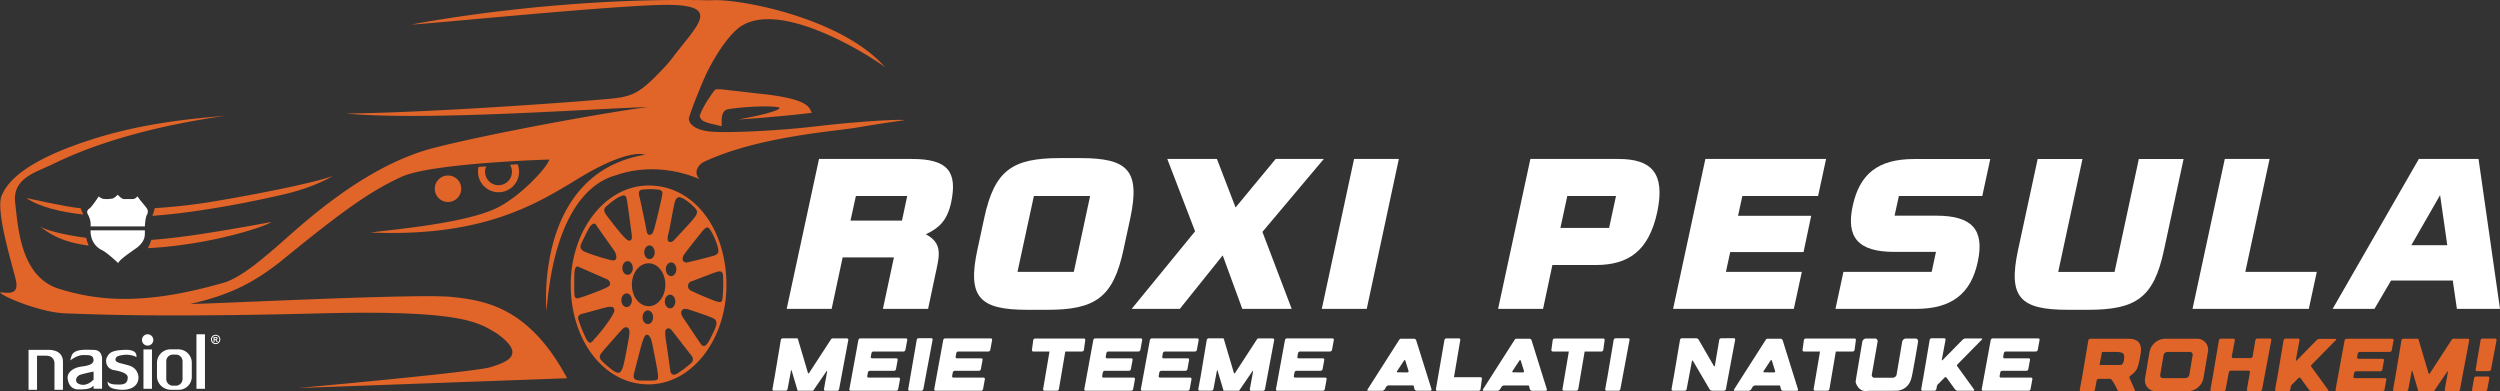 <svg xmlns="http://www.w3.org/2000/svg" id="Layer_1" data-name="Layer 1" viewBox="0 0 1877.76 293.87"><rect x="0" y="0" width="1877.76" height="293.87" fill="#333333" stroke="none"/><defs><style>.cls-1,.cls-3{fill:#e16429;}.cls-1{fill-rule:evenodd;}.cls-2{fill:#fff;}</style></defs><path class="cls-1" d="M548,267.81c-32.3,0-58.48,33.43-58.48,74.68s24.72,74.68,58.48,74.68c32.29,0,58.47-33.43,58.47-74.68S582.82,267.81,548,267.81ZM593.47,300c2,2.24,6.21,10.92,6.85,15.84.11,1.5.86,3.54-4.17,4.93s-18.31,4.71-19.27,4.82a2.92,2.92,0,0,1-3-1.29s-1-1.82.64-4.39,12.1-15.63,13.17-16.91S591.44,297.77,593.47,300ZM563,303.45c1.51-6,2.24-12.08,4.1-20.59.35-1.58,1.13-7.27,4.82-6.14s8.83,5.54,11.37,8.48c2.92,3.37-.88,6.58-2.91,9.19C579,296.11,569.78,306,568,307.85c-1.1,1.12-2.31,3.09-4.65,2.16C561.64,309.34,562.36,305.86,563,303.45Zm1.92,22.15c2.18,0,3.94,2.29,3.94,5.12s-1.76,5.13-3.94,5.13-3.94-2.29-3.94-5.13S562.7,325.6,564.88,325.6Zm-21.94-54.66a49.42,49.42,0,0,1,12.57,0c3.83.61,2.76,3.06,2.45,5.21s-5.06,22.38-6,24.83c-.55,1.47-.92,3.87-3.37,3.86-.91,0-1.72-.63-2.15-3.09-1.07-6.13-5.06-24.53-5.06-24.53S539.1,271.4,542.94,270.94Zm9.64,47c0,2.83-1.76,5.13-3.93,5.13s-3.94-2.3-3.94-5.13,1.76-5.12,3.94-5.12S552.58,315.15,552.58,318Zm-36.51-34.37s6-5.33,9.26-6.9,5.48-2.82,6.27,1.57,3.29,23.36,3.61,25.87c.22,1.76.78,4.55-1.41,5.1-.66.17-1.64-.28-3-1.49-4-3.62-14.11-17.1-14.74-18S513.37,285.91,516.07,283.61Zm20.08,46.17c0,2.83-1.76,5.13-3.94,5.13s-3.94-2.3-3.94-5.13,1.77-5.13,3.94-5.13S536.15,327,536.15,329.78Zm-38.74-18.26S502.27,301,504,298.66s3.61-3,4.7-1.1,13.49,19,14.12,20.23,2.82,7.22-2.67,6.12S500.86,318.26,499,317,496.19,314.12,497.41,311.52Zm-5.17,37.63c-.31-4.86,0-15.52,0-15.52s.16-5.8,2.66-4.86,19.74,8.66,21.33,9.25c2.55.94,4.08,4.05,1.41,5.79s-16.62,6.91-19.76,7.85S492.55,354,492.24,349.15Zm8,32A83.82,83.82,0,0,1,496,370.48c-.54-1.61-2.75-5.15,2.38-6.38,2.91-.7,12.11-3.33,16.34-4.44s8.1-1.57,7.47,2.51c-.63,3.45-9.72,15.52-14.58,20.54C505.41,385.22,503.74,389,500.24,381.14Zm32.92,1.06c-.86,4.75-3.6,20.11-4.7,22.62s-1.88,6-7.84,1.49-8-7-8-7-2.82-2.35,0-5.8,13.65-15.68,14.43-16.46,2.57-3.28,4.55-2.66C532.69,374.75,534.41,375.26,533.16,382.2Zm-1.69-23.08c-2.18,0-3.94-2.29-3.94-5.13s1.76-5.12,3.94-5.12,3.94,2.29,3.94,5.12S533.64,359.12,531.47,359.12Zm18.43,55.24c-6.26,0-8.33.15-10.62-.37s-3.07-1.86-2.14-5.48c0,0,5.43-21.08,5.76-22,.59-1.72,1.73-5.08,2.43-5.83a1.8,1.8,0,0,1,2.95,0c1.18,1.33,1.7,2.22,3,8.71,1,5.44,3.69,17.92,3.76,21.46C555,412.74,556,414.36,549.9,414.36Zm-6.44-47.59c0-2.83,1.76-5.12,3.94-5.12s3.94,2.29,3.94,5.12-1.77,5.13-3.94,5.13S543.46,369.6,543.46,366.77Zm4.53-8.3c-7,0-12.58-7.22-12.58-16.13S541,326.22,548,326.22s12.58,7.22,12.58,16.12S554.94,358.47,548,358.47Zm16.1-8.62c2.17,0,3.94,2.3,3.94,5.13s-1.77,5.12-3.94,5.12-3.94-2.29-3.94-5.12S561.91,349.85,564.09,349.85ZM580,401.13a84.65,84.65,0,0,1-10.62,8c-1.24.72-4.45,2.13-5.14-2.58s-1.62-11.91-2.74-19.39c-.33-2.17-.87-5.31-1-7.72-.08-1.56,0-3.37,1.09-3.95.8-.41,2-1.06,3.79,1.06,1.31,1.59,12.73,16.39,13.41,17.24S583.23,398.22,580,401.13Zm15.64-20.93c-2.78,5.67-5.35,11-8.56,6.42s-11.23-16.82-13-19.28c-.84-1.15-2.34-3.91-1.19-5.45,0,0,.81-2.31,4.81-1.07,4.54,1.4,17.55,5.79,19.42,7C600.75,370.27,598.4,374.52,595.61,380.2Zm.33-26.44c-7.07-2.78-12.74-5.35-14.78-6.32s-3.54-1.71-3.53-4.07a3.51,3.51,0,0,1,2.35-3.53c2.57-.86,16.49-6.32,18.2-6.85s5.36-2,5.68,2.14a115.55,115.55,0,0,1-.32,17.13C603.1,355.38,603,356.54,595.94,353.76Z" transform="translate(-60.84 -128.46)"></path><path class="cls-1" d="M370,146.88S475,125.93,594.15,128.71c21.11-1.85,99.66,13.39,131.55,50.38C722.58,176,650.87,127.54,618,147.81c0,0-10.8,5.38-25.27,33.28-4.31,8.32-14.48,34.21-14.48,36.68s2.77,8.32,16.64,9.55,53.62-.92,79.2-4,60.71-5.54,66.26-4.62c0,0-17.88,2.47-35.75,5.55-17.68,3-73.94,6.69-114.52,25.55a11.29,11.29,0,0,0-4.3,3.37c-2,2.66-2.92,6.39.48,9.91,0,0-29.28-14.49-62.56-3.09-6.78,2.16-45,11.06-52.39,102-.47-3.57-7.89-103.65,74-117.32-3.81-1.44-18.25-1.64-50.92,18.39S422,306.51,339.14,303.12c15.1-2.15,69.33-6.48,94.3-18.18,17.24-8.08,38.05-30.15,40.05-36.65,0,0-88.12,2.55-110.93,12.92-24.36,11.08-46.23,27.12-91.53,64.1-19.72,15.41-37.29,24.65-67.18,31.43,9.86.31,170.42-8,196.61-5.24s58.32,8.66,86.36,61.05c-24.65.92-202.23,7.36-202.23,7.36s133.13-12,144.84-15.72,27.43-8.93,4.62-25.27c-13.25-7.7-23.43-17.87-132.51-15.09-122.34,3.11-170.72.68-191.39,0-18.5-.61-46.85-12.32-49.31-15.71,4.62-.31,15.1,3.39,11.71-10.17s-15-51.55-10.48-62.47c4.93-12,20.39-27.4,69.65-42.92C178,218,223.86,216.52,232.8,215,209.38,218.37,149,227.61,100,252c-13.87,6.47-29.9,10.78-27.74,29s4,55.47,33,64.41,64.1,12.94,125.74-5.24c11.4-4.62,22.49-12.94,44.37-32.36s64.41-56.39,111.87-68.41,137.76-28,160.56-30.51c-38.21.93-165.8,10.52-227.14,4.85,58.85-.63,155.37-7.48,185.42-10,28.44-2.37,31.79-1.28,53.69-24.6a95.61,95.61,0,0,0,6.57-7.79c19.57-25.83,39.77-41.37-14.8-39C501.33,134.43,379.32,146.74,370,146.88Z" transform="translate(-60.84 -128.46)"></path><path class="cls-1" d="M602.59,223.2c1.17.26-1.91-11.21,4.89-12.66s32.72-3.32,38.88-1.24c.64,2.28-14.87,6-30.81,8.92,0,0,25.46-1.48,55-5-1.91-4.15-2.12-11-42.49-14.73-20.82-2.28-28.69-3.74-30-2.7s-9.78,13.07-11.69,19.71C587.29,219.47,589.42,220.3,602.59,223.2Z" transform="translate(-60.84 -128.46)"></path><path class="cls-1" d="M407.28,270.22a9.94,9.94,0,1,1-9.94-9.93A9.94,9.94,0,0,1,407.28,270.22Z" transform="translate(-60.84 -128.46)"></path><path class="cls-1" d="M443.9,252.21a10.1,10.1,0,1,1-18.73,5.22,9.93,9.93,0,0,1,.84-4l-5.71.38a15.42,15.42,0,1,0,30.41,3.63,15.38,15.38,0,0,0-1.07-5.61Z" transform="translate(-60.84 -128.46)"></path><path class="cls-2" d="M128.87,301.48h40.78a35.12,35.12,0,0,1-.09,3.92c-.27,2.9-2.16,6.9-7.82,10.45-3.1,2.28-11.22,7.65-12.12,10.24,0,0-7.21-7-11.86-9.62C137.76,316.47,128.66,313.06,128.87,301.48Z" transform="translate(-60.84 -128.46)"></path><path class="cls-2" d="M128.87,298.5h40.78s.31-6.89,1.56-8.72a4.77,4.77,0,0,0,.38-4c-1.15-2.26-5.83-7-7.42-9.8-1.75,1.28-1.64,2.06-4.54,2s-4.53,0-5.79,0c-1.63,0-4.57-3.24-4.57-3.24s-2.44,2.43-3.74,2.79a21.8,21.8,0,0,1-7.42.26A9.84,9.84,0,0,1,135,276s-5.33,8.06-7.09,9.2a2.88,2.88,0,0,0-1.41,3.57C126.63,289.21,129.43,293.36,128.87,298.5Z" transform="translate(-60.84 -128.46)"></path><path class="cls-1" d="M121.4,284.86c-10.57-.81-40.82-7.7-40.82-7.7,10.23,7,26.52,10.62,42.76,12.43Z" transform="translate(-60.84 -128.46)"></path><path class="cls-1" d="M220.9,279.83c-15.4,2.58-30.4,4.13-43.92,5a21.12,21.12,0,0,1-1.79,5.71c.22,0,36.68-1.78,98.26-15.94,24.57-5.65,37.42-14.08,37.42-14.08C302.56,264.1,266.89,272.12,220.9,279.83Z" transform="translate(-60.84 -128.46)"></path><path class="cls-3" d="M171.87,314.86c48.64-2.52,90.69-17.18,92.74-19.69-4.15.89-35.3,6.52-55.47,9.49-9.46,1.39-21.47,3-34.63,4A48,48,0,0,1,171.87,314.86Z" transform="translate(-60.84 -128.46)"></path><path class="cls-2" d="M90.74,298.49c-.12-.1-.24-.17-.37-.27A3.26,3.26,0,0,0,90.74,298.49Z" transform="translate(-60.84 -128.46)"></path><path class="cls-3" d="M125.6,307.11c-25.73-3.57-33.26-7.57-34.86-8.62,10.86,8.38,20.46,12.18,36.72,14.46A36.72,36.72,0,0,1,125.6,307.11Z" transform="translate(-60.84 -128.46)"></path><rect class="cls-2" x="147.56" y="251.08" width="6.38" height="40.94"></rect><rect class="cls-2" x="107.76" y="262.46" width="6.38" height="29.56"></rect><path class="cls-2" d="M97.11,391.23H82.29v30h6.37V395.61c1.55,0,3.65,0,6.53,0,7.13-.08,6.56,6.08,6.56,6.08v19.57h6.38v-21.1C108.13,390.52,97.11,391.23,97.11,391.23Z" transform="translate(-60.84 -128.46)"></path><path class="cls-2" d="M131.12,391.26c-4.33,0-13.4-1.11-16.17,3.57a21.07,21.07,0,0,0-1.29,4.32s5.07-4.07,9.69-4,7.77-.33,7.77,4.29c-.62,1.67-1.24,3.35-8.8,4.3s-10.7,5.14-10.7,8.08,1.47,9.13,8.08,9.13,9.09-.43,11.42-2.84v2.34h6.37v-22S138.12,391.26,131.12,391.26Zm0,22.37c-4.72,4.62-8.81,4.41-11.54,2.94s-1.89-5.67,2.1-6.82,9.44-2.2,9.44-2.2Z" transform="translate(-60.84 -128.46)"></path><path class="cls-2" d="M163.16,396.93s2.09-6.08-8.59-5.7c-10.37.37-12,2.43-13.82,6.46-1.07,5.17,2.29,8.11,5.16,8.66,3.15.6,10.87,1.9,10.87,5.55,0,4.18-2.36,5.39-6.23,5.39-4.34,0-7.45-.15-8.82-2.35,0,0-.84,4.28,4.79,5.54,8.1,1.81,15.58.5,17.86-5.47a9.35,9.35,0,0,0-6.16-11.85c-6.3-2-10.62-2.08-10.63-4.6,0-2.24,2-3,6.22-3.53S162.93,395.94,163.16,396.93Z" transform="translate(-60.84 -128.46)"></path><path class="cls-2" d="M176,383.81a4.26,4.26,0,1,1-4.26-4.27A4.26,4.26,0,0,1,176,383.81Z" transform="translate(-60.84 -128.46)"></path><path class="cls-2" d="M194.82,390.85h-6a10.11,10.11,0,0,0-10.07,10.08v10.23c0,5.54,4.9,10.07,10.45,10.07h6a9.79,9.79,0,0,0,9.7-10.07V400.93A10.11,10.11,0,0,0,194.82,390.85Zm3.14,22.3a5.06,5.06,0,0,1-5,5h-2.24a5,5,0,0,1-5-5V399.79a5,5,0,0,1,5-5h2.24a5.06,5.06,0,0,1,5,5Z" transform="translate(-60.84 -128.46)"></path><path class="cls-2" d="M222.82,379.94a3.53,3.53,0,0,1,1.72.45,3.27,3.27,0,0,1,1.3,1.28,3.51,3.51,0,0,1,0,3.49,3.33,3.33,0,0,1-1.29,1.29,3.52,3.52,0,0,1-3.48,0,3.24,3.24,0,0,1-1.28-1.29,3.51,3.51,0,0,1,0-3.49,3.18,3.18,0,0,1,1.29-1.28A3.53,3.53,0,0,1,222.82,379.94Zm0,.68a2.84,2.84,0,0,0-1.38.36,2.64,2.64,0,0,0-1,1,2.82,2.82,0,0,0,0,2.81,2.58,2.58,0,0,0,1,1,2.82,2.82,0,0,0,1.4.37,2.78,2.78,0,0,0,1.39-.37,2.67,2.67,0,0,0,1-1,2.76,2.76,0,0,0,.37-1.39,2.88,2.88,0,0,0-.38-1.42,2.64,2.64,0,0,0-1-1A2.84,2.84,0,0,0,222.83,380.62Zm-1.58,4.67v-3.7h1.93a1.4,1.4,0,0,1,.58.15,1.06,1.06,0,0,1,.35.35,1.08,1.08,0,0,1,.14.53,1,1,0,0,1-.27.69,1.15,1.15,0,0,1-.73.35.89.89,0,0,1,.26.14,1.71,1.71,0,0,1,.25.29,3.81,3.81,0,0,1,.27.45l.44.74h-.93l-.31-.6a2.42,2.42,0,0,0-.52-.76.79.79,0,0,0-.52-.16H222v1.52Zm.75-2.1h.3a3.91,3.91,0,0,0,.81-.05.45.45,0,0,0,.25-.18.45.45,0,0,0,.09-.28.47.47,0,0,0-.09-.28.51.51,0,0,0-.25-.17,4.05,4.05,0,0,0-.81-.05H222Z" transform="translate(-60.84 -128.46)"></path><path class="cls-2" d="M861,392.48s-.1.54-.22,1.22l-4.59,27a1.53,1.53,0,0,1-1.45,1.22h-9.41a1,1,0,0,1-1-1.22l4.59-27c.12-.68.21-1.23.21-1.22H837a1.05,1.05,0,0,1-1.07-1.23l1-7.31a1.48,1.48,0,0,1,1.42-1.23H874.9a1.06,1.06,0,0,1,1.08,1.23l-1,7.31a1.47,1.47,0,0,1-1.41,1.23H861Z" transform="translate(-60.84 -128.46)"></path><path class="cls-2" d="M1251.09,392.48s-.1.54-.22,1.22l-4.59,27a1.53,1.53,0,0,1-1.45,1.22h-9.41a1,1,0,0,1-1-1.22l4.58-27c.12-.68.21-1.23.21-1.22h-12.06a1.05,1.05,0,0,1-1.07-1.23l1-7.31a1.48,1.48,0,0,1,1.42-1.23H1265a1.06,1.06,0,0,1,1.08,1.23l-1,7.31a1.48,1.48,0,0,1-1.42,1.23h-12.61Z" transform="translate(-60.84 -128.46)"></path><path class="cls-2" d="M1439.73,392.48s-.1.54-.21,1.22l-4.59,27a1.54,1.54,0,0,1-1.46,1.22h-9.4a1,1,0,0,1-1-1.22l4.59-27c.12-.68.21-1.23.21-1.22h-12.06a1.05,1.05,0,0,1-1.07-1.23l1-7.31a1.48,1.48,0,0,1,1.42-1.23h36.57a1.06,1.06,0,0,1,1.08,1.23l-1,7.31a1.47,1.47,0,0,1-1.41,1.23h-12.62Z" transform="translate(-60.84 -128.46)"></path><path class="cls-2" d="M1152.93,411.76h19.88a1.06,1.06,0,0,1,1.08,1.23l-1,7.75a1.47,1.47,0,0,1-1.41,1.23h-31.11a1,1,0,0,1-1-1.22l6.39-36.91a1.55,1.55,0,0,1,1.46-1.22h9.44a1,1,0,0,1,1,1.22l-4.52,26.69C1153,411.2,1152.92,411.76,1152.93,411.76Z" transform="translate(-60.84 -128.46)"></path><path class="cls-2" d="M1277.9,420.72a1.56,1.56,0,0,1-1.47,1.22h-8.89a1,1,0,0,1-1-1.22l1-5.79c.13-.67.29-1.51.36-1.85s.23-1.18.34-1.86l4.65-27.46a1.54,1.54,0,0,1,1.46-1.23h9.46a1,1,0,0,1,1,1.22Z" transform="translate(-60.84 -128.46)"></path><path class="cls-2" d="M1353.62,382.53a1.52,1.52,0,0,0-1.45,1.23l-3.27,19.32c-.12.67-.49.74-.83.15l-11.37-19.64a2.39,2.39,0,0,0-1.87-1.08h-10.67a1.54,1.54,0,0,0-1.46,1.23l-4.65,27.46c-.11.68-.26,1.51-.34,1.86s-.23,1.18-.36,1.85l-1,5.79a1,1,0,0,0,1,1.22h8.89a1.56,1.56,0,0,0,1.47-1.22l3.93-20.92c.13-.67.51-.74.86-.15l12.44,21.22a2.4,2.4,0,0,0,1.87,1.07h8.89a1.57,1.57,0,0,0,1.48-1.22l6.94-37a1,1,0,0,0-1-1.22Z" transform="translate(-60.84 -128.46)"></path><path class="cls-2" d="M754.38,420.72a1.57,1.57,0,0,1-1.48,1.22H744a1,1,0,0,1-1-1.22l6.4-37a1.54,1.54,0,0,1,1.46-1.23h9.46a1,1,0,0,1,1,1.22Z" transform="translate(-60.84 -128.46)"></path><path class="cls-2" d="M1589.93,392.48a1.55,1.55,0,0,0,1.47-1.23l1.37-7.41a1,1,0,0,0-1-1.22h-34.21a1.56,1.56,0,0,0-1.47,1.22l-6.77,36.88a1,1,0,0,0,1,1.23h34.21a1.56,1.56,0,0,0,1.47-1.23l1.36-7.41a1,1,0,0,0-1-1.22h-22.61a1,1,0,0,1-1-1.23l.49-2.66a1.56,1.56,0,0,1,1.47-1.23h18.14a1.57,1.57,0,0,0,1.47-1.22l1.27-6.93a1,1,0,0,0-1-1.22h-18.14a1,1,0,0,1-1-1.23l.49-2.67a1.56,1.56,0,0,1,1.47-1.22Z" transform="translate(-60.84 -128.46)"></path><path class="cls-2" d="M1059.85,392.48a1.56,1.56,0,0,0,1.47-1.23l1.36-7.41a1,1,0,0,0-1-1.22h-34.21a1.55,1.55,0,0,0-1.47,1.22l-6.78,36.88a1,1,0,0,0,1,1.23h34.21a1.55,1.55,0,0,0,1.47-1.23l1.37-7.41a1,1,0,0,0-1-1.22h-22.61a1,1,0,0,1-1-1.23l.49-2.66a1.57,1.57,0,0,1,1.48-1.23h18.13a1.55,1.55,0,0,0,1.47-1.22l1.27-6.93a1,1,0,0,0-1-1.22H1036.3a1,1,0,0,1-1-1.23l.49-2.67a1.55,1.55,0,0,1,1.47-1.22Z" transform="translate(-60.84 -128.46)"></path><path class="cls-2" d="M958.35,392.48a1.55,1.55,0,0,0,1.47-1.23l1.36-7.41a1,1,0,0,0-1-1.22H926a1.56,1.56,0,0,0-1.47,1.22l-6.78,36.88a1,1,0,0,0,1,1.23h34.21a1.56,1.56,0,0,0,1.47-1.23l1.36-7.41a1,1,0,0,0-1-1.22H932.14a1,1,0,0,1-1-1.23l.49-2.66a1.55,1.55,0,0,1,1.47-1.23h18.14a1.57,1.57,0,0,0,1.47-1.22l1.27-6.93a1,1,0,0,0-1-1.22H934.8a1,1,0,0,1-1-1.23l.49-2.67a1.56,1.56,0,0,1,1.47-1.22Z" transform="translate(-60.84 -128.46)"></path><path class="cls-2" d="M915.91,392.48a1.56,1.56,0,0,0,1.47-1.23l1.36-7.41a1,1,0,0,0-1-1.22H883.51a1.55,1.55,0,0,0-1.47,1.22l-6.78,36.88a1,1,0,0,0,1,1.23h34.21a1.57,1.57,0,0,0,1.48-1.23l1.36-7.41a1,1,0,0,0-1-1.22H889.69a1,1,0,0,1-1-1.23l.49-2.66a1.57,1.57,0,0,1,1.48-1.23h18.13a1.55,1.55,0,0,0,1.47-1.22l1.27-6.93a1,1,0,0,0-1-1.22H892.36a1,1,0,0,1-1-1.23l.49-2.67a1.55,1.55,0,0,1,1.47-1.22Z" transform="translate(-60.84 -128.46)"></path><path class="cls-2" d="M739.46,392.48a1.56,1.56,0,0,0,1.47-1.23l1.36-7.41a1,1,0,0,0-1-1.22H707.06a1.55,1.55,0,0,0-1.47,1.22l-6.78,36.88a1,1,0,0,0,1,1.23H734a1.57,1.57,0,0,0,1.48-1.23l1.36-7.41a1,1,0,0,0-1-1.22H713.24a1,1,0,0,1-1-1.23l.49-2.66a1.57,1.57,0,0,1,1.48-1.23h18.13a1.55,1.55,0,0,0,1.47-1.22l1.27-6.93a1,1,0,0,0-1-1.22H715.91a1,1,0,0,1-1-1.23l.49-2.67a1.55,1.55,0,0,1,1.47-1.22Z" transform="translate(-60.84 -128.46)"></path><path class="cls-2" d="M803.18,392.48a1.55,1.55,0,0,0,1.47-1.23l1.37-7.41a1,1,0,0,0-1-1.22H770.78a1.57,1.57,0,0,0-1.47,1.22l-6.77,36.88a1,1,0,0,0,1,1.23h34.21a1.56,1.56,0,0,0,1.47-1.23l1.36-7.41a1,1,0,0,0-1-1.22H777a1,1,0,0,1-1-1.23l.49-2.66a1.56,1.56,0,0,1,1.47-1.23h18.14a1.56,1.56,0,0,0,1.47-1.22l1.27-6.93a1,1,0,0,0-1-1.22H779.63a1,1,0,0,1-1-1.23l.49-2.67a1.56,1.56,0,0,1,1.47-1.22Z" transform="translate(-60.84 -128.46)"></path><path class="cls-2" d="M1015,382.62h-9.17c-.22,0-.7.47-1.08,1l-16.19,24.89c-.37.58-.84.51-1-.15l-7.29-24.59c-.2-.66-.46-1.19-.59-1.19h-11a1.53,1.53,0,0,0-1.45,1.22l-4.58,27.38c-.11.68-.26,1.51-.34,1.86s-.23,1.18-.35,1.85l-1.06,5.79a1,1,0,0,0,1,1.22h8.89a1.56,1.56,0,0,0,1.47-1.22L974.85,407c.12-.67.38-.69.58,0l4.07,13.74c.19.66.35,1.2.34,1.21s0,0,0,0H991.5s0,0,0,0,.31-.48.7-1l9.28-13.58c.39-.56.61-.47.5.2l-.63,3.72c-.12.68-.27,1.51-.35,1.86s-.23,1.18-.35,1.85l-1.06,5.79a1,1,0,0,0,1,1.22h8.89a1.58,1.58,0,0,0,1.48-1.22l6.93-36.88a1,1,0,0,0-1-1.22Z" transform="translate(-60.84 -128.46)"></path><path class="cls-2" d="M695.06,382.62H685.9c-.22,0-.7.47-1.08,1l-16.19,24.89c-.38.58-.84.51-1-.15l-7.28-24.59c-.2-.66-.46-1.19-.6-1.19H648.77a1.52,1.52,0,0,0-1.45,1.22l-4.58,27.38c-.11.68-.26,1.51-.34,1.86s-.23,1.18-.36,1.85l-1,5.79a1,1,0,0,0,1,1.22h8.89a1.56,1.56,0,0,0,1.47-1.22L654.94,407c.12-.67.38-.69.58,0l4.07,13.74c.19.66.35,1.2.34,1.21s0,0,0,0h11.66s0,0,0,0,.31-.48.7-1l9.28-13.58c.39-.56.61-.47.5.2l-.63,3.72c-.12.68-.27,1.51-.35,1.86s-.23,1.18-.36,1.85l-1,5.79a1,1,0,0,0,1,1.22h8.89a1.56,1.56,0,0,0,1.47-1.22L698,383.84a1,1,0,0,0-1-1.22Z" transform="translate(-60.84 -128.46)"></path><path class="cls-2" d="M1492.48,382.71a3.06,3.06,0,0,0-2.91,2.46l-4.16,24.55a3.05,3.05,0,0,1-2.9,2.46h-13.67a2,2,0,0,1-2.06-2.46l4.33-24.56a2,2,0,0,0-2.06-2.45h-6.52a3.06,3.06,0,0,0-2.91,2.46l-4.22,24.9c-.22,1.36-.57,3.57-.77,4.93,0,0-.2,1.33,1.68,4a6.87,6.87,0,0,0,5.78,3.17c1.37-.11,3.61-.2,5-.2h14c1.37,0,3.62,0,5-.07a11.61,11.61,0,0,0,6.05-2.42c3.77-2.84,4.51-7.44,5.1-10.29,1.34-6.59,4.26-24,4.26-24a2,2,0,0,0-2.08-2.46Z" transform="translate(-60.84 -128.46)"></path><path class="cls-2" d="M1124.54,384.06a1.81,1.81,0,0,0-1.62-1.19h-10c-.32,0-.89.48-1.26,1.05l-23.63,37c-.37.58-.11,1.05.58,1.05H1099a2.48,2.48,0,0,0,1.9-1.06L1102,419a2.49,2.49,0,0,1,1.9-1.06h18.49a2.8,2.8,0,0,1,.49,1.22l.4,1.57a1.71,1.71,0,0,0,1.56,1.2h10.32a.87.87,0,0,0,.88-1.19Zm-13.75,24.07c-.68,0-.94-.47-.56-1l5.18-7.84c.37-.58.85-.51,1,.15l2.37,7.54a.87.87,0,0,1-.88,1.19Z" transform="translate(-60.84 -128.46)"></path><path class="cls-2" d="M1211.2,384.06a1.81,1.81,0,0,0-1.62-1.19h-10c-.32,0-.88.48-1.25,1.05l-23.63,37c-.37.58-.11,1.05.57,1.05h10.33a2.46,2.46,0,0,0,1.89-1.06l1.15-1.87a2.49,2.49,0,0,1,1.9-1.06h18.49a3.1,3.1,0,0,1,.49,1.22l.4,1.57a1.69,1.69,0,0,0,1.56,1.2h10.32a.86.86,0,0,0,.87-1.19Zm-13.75,24.07c-.69,0-.94-.47-.56-1l5.17-7.84c.38-.58.86-.51,1.06.15l2.36,7.54a.86.86,0,0,1-.87,1.19Z" transform="translate(-60.84 -128.46)"></path><path class="cls-2" d="M1399.82,384.06a1.83,1.83,0,0,0-1.62-1.19h-10c-.32,0-.88.48-1.25,1.05l-23.63,37c-.37.58-.11,1.05.57,1.05h10.32a2.46,2.46,0,0,0,1.9-1.06l1.15-1.87a2.47,2.47,0,0,1,1.89-1.06h18.5a3,3,0,0,1,.48,1.22l.41,1.57a1.69,1.69,0,0,0,1.56,1.2h10.32a.86.86,0,0,0,.87-1.19Zm-13.75,24.07c-.69,0-.94-.47-.56-1l5.17-7.84c.38-.58.85-.51,1.06.15l2.36,7.54a.86.86,0,0,1-.87,1.19Z" transform="translate(-60.84 -128.46)"></path><path class="cls-2" d="M1549.38,383.58c.48-.48.32-.88-.37-.88h-11.87a3.45,3.45,0,0,0-2.12.88l-15,15.25c-.48.49-.77.34-.65-.33l2.77-14.75a1,1,0,0,0-1-1.22h-9.46a1.52,1.52,0,0,0-1.45,1.23l-4.65,27.46c-.11.68-.27,1.51-.34,1.86s-.24,1.18-.36,1.85l-1,5.79a1,1,0,0,0,1,1.22h8.89a1.57,1.57,0,0,0,1.48-1.22l.2-1.08c.13-.68.26-1.38.3-1.56a4.35,4.35,0,0,1,.93-1.22l4.7-4.76a1,1,0,0,1,1.6.12l6.31,8.71a2.73,2.73,0,0,0,2,1H1543c.68,0,.92-.45.51-1l-11.56-16-1.12-1.55c-.22-.3,0-.94.48-1.43Z" transform="translate(-60.84 -128.46)"></path><path class="cls-3" d="M1756.33,382.74a1.54,1.54,0,0,0-1.46,1.23l-2.06,12.19a1.54,1.54,0,0,1-1.46,1.23h-13.2a1,1,0,0,1-1-1.22l2.27-12.12a1,1,0,0,0-1-1.23h-9.48a1.55,1.55,0,0,0-1.46,1.23l-4.66,27.53c-.11.68-.27,1.52-.34,1.86s-.24,1.18-.36,1.86l-1,5.8a1,1,0,0,0,1,1.23H1731a1.56,1.56,0,0,0,1.48-1.23l2.44-13a1.57,1.57,0,0,1,1.48-1.23h13.38a1,1,0,0,1,1,1.23l-.57,3.37c-.12.68-.27,1.51-.35,1.86s-.23,1.18-.36,1.86l-1,5.8a1,1,0,0,0,1,1.23h8.91a1.58,1.58,0,0,0,1.48-1.23l6.95-37a1,1,0,0,0-1-1.23Z" transform="translate(-60.84 -128.46)"></path><path class="cls-3" d="M1855.81,392.78a1.57,1.57,0,0,0,1.48-1.22l1.36-7.43a1,1,0,0,0-1-1.23h-34.3a1.56,1.56,0,0,0-1.47,1.23l-6.79,37a1,1,0,0,0,1,1.23h34.29a1.58,1.58,0,0,0,1.48-1.23l1.36-7.43a1,1,0,0,0-1-1.23h-22.66a1,1,0,0,1-1-1.23l.5-2.67a1.56,1.56,0,0,1,1.47-1.23h18.18a1.57,1.57,0,0,0,1.48-1.23l1.27-6.94a1,1,0,0,0-1-1.23h-18.17a1,1,0,0,1-1-1.22l.49-2.68a1.58,1.58,0,0,1,1.48-1.23Z" transform="translate(-60.84 -128.46)"></path><path class="cls-3" d="M1930.38,407.18a1.57,1.57,0,0,0,1.48-1.23L1936,384a1,1,0,0,0-1-1.23h-9.48A1.53,1.53,0,0,0,1924,384L1920.31,406a1,1,0,0,0,1,1.23Z" transform="translate(-60.84 -128.46)"></path><path class="cls-3" d="M1920.65,411.3c-.69,0-1.31.34-1.38.75s-.18,1-.26,1.38-.23,1.18-.36,1.86l-1.05,5.8a1,1,0,0,0,1,1.23h8.91a1.57,1.57,0,0,0,1.48-1.23l1.6-8.56a1,1,0,0,0-1-1.23Z" transform="translate(-60.84 -128.46)"></path><path class="cls-3" d="M1912.41,382.9h-9.19c-.22,0-.7.47-1.08,1.05l-16.23,24.95c-.38.57-.84.5-1-.16l-7.3-24.64c-.2-.66-.46-1.2-.6-1.2h-11a1.52,1.52,0,0,0-1.45,1.23L1860,411.57c-.11.68-.27,1.52-.34,1.86s-.23,1.18-.36,1.86l-1,5.8a1,1,0,0,0,1,1.23h8.91a1.56,1.56,0,0,0,1.48-1.23l2.56-13.75c.13-.67.39-.69.59,0l4.08,13.77c.19.66.35,1.21.34,1.22s0,0,0,0h11.69s0,0,0,0,.31-.48.7-1.05l9.3-13.61c.39-.56.61-.47.5.2l-.63,3.73c-.12.68-.27,1.52-.35,1.86s-.23,1.18-.36,1.86l-1,5.8a1,1,0,0,0,1,1.23h8.92a1.58,1.58,0,0,0,1.48-1.23l6.95-37a1,1,0,0,0-1-1.23Z" transform="translate(-60.84 -128.46)"></path><path class="cls-3" d="M1815.34,383.87c.48-.49.31-.89-.37-.89h-11.9a3.43,3.43,0,0,0-2.13.89l-15,15.28c-.48.49-.77.34-.64-.33L1788,384a1,1,0,0,0-1-1.23h-9.48a1.55,1.55,0,0,0-1.46,1.23l-4.65,27.53c-.12.68-.27,1.52-.35,1.86s-.23,1.18-.36,1.86l-1,5.8a1,1,0,0,0,1,1.23h8.92a1.58,1.58,0,0,0,1.48-1.23l.2-1.08c.13-.68.26-1.38.29-1.56a4.69,4.69,0,0,1,.94-1.22l4.71-4.78a1,1,0,0,1,1.6.12l6.33,8.74a2.78,2.78,0,0,0,2,1h11.78c.69,0,.92-.46.52-1l-11.59-16-1.13-1.56c-.22-.29,0-.94.48-1.43Z" transform="translate(-60.84 -128.46)"></path><path class="cls-3" d="M1710.82,382.9H1687a12.26,12.26,0,0,0-11.65,9.86l-3.32,19.7a8.2,8.2,0,0,0,8.34,9.86h23.87a12.26,12.26,0,0,0,11.65-9.86l3.32-19.7A8.2,8.2,0,0,0,1710.82,382.9ZM1705.26,410a3.06,3.06,0,0,1-2.91,2.46h-16.86a2,2,0,0,1-2.09-2.46l2.48-14.72a3.07,3.07,0,0,1,2.91-2.47h16.86a2.05,2.05,0,0,1,2.09,2.47Z" transform="translate(-60.84 -128.46)"></path><path class="cls-3" d="M1668.67,394.24c1.94-11.5-6.56-11.37-10.41-11.34-4.18,0-15.45,0-15.45,0a7.27,7.27,0,0,1-1.24,0,10.05,10.05,0,0,0-1.24,0h-9.48a1.54,1.54,0,0,0-1.46,1.23l-4.66,27.53c-.11.68-.27,1.52-.34,1.86s-.24,1.18-.36,1.86l-1.06,5.8a1,1,0,0,0,1,1.23h8.91a1.56,1.56,0,0,0,1.48-1.23l1.31-6.93a1.56,1.56,0,0,1,1.48-1.23H1646c1.27,0,5.26,8.27,5.26,8.27a2.18,2.18,0,0,0,1.79,1.13h10.52a.73.73,0,0,0,.71-1.13l-3.9-8.83a1.46,1.46,0,0,1,.56-1.79,14.66,14.66,0,0,0,4.87-5C1667,403.14,1667.75,399.66,1668.67,394.24Zm-29-1.46h9.7c5.57,0,6.94,1,6.94,3.44.14,6.23-2.57,6.34-2.57,6.34-.68,0-1.81.05-2.49.05h-13.43" transform="translate(-60.84 -128.46)"></path><path class="cls-2" d="M756.26,304.43c13.18,7,10.09,16.41,7,30.86l-5.33,25.17H724l8.27-38.65H693.76l-8.27,38.65H651.72L676,247.86h69.93c26.91,0,34.2,9.59,29.29,32.81C772.24,294.15,766.21,299.71,756.26,304.43Zm-14-28.77H703.71l-4.06,18.49h38.68Z" transform="translate(-60.84 -128.46)"></path><path class="cls-2" d="M847.63,361.15H832.5c-35.73,0-45.26-9.17-37.56-45l5.19-24.05c7.71-35.86,21.16-44.9,56.89-44.9h15.14c35.59,0,45.26,9,37.7,44.9l-5.19,24.05C897,352,883.37,361.15,847.63,361.15Zm32-85.49H837.4l-12.33,57h42.32Z" transform="translate(-60.84 -128.46)"></path><path class="cls-2" d="M993.94,360.46l-14.72-40.18L947,360.46H910.84l47.64-58.25L937.6,247.86h37.28l14,36.42L1019,247.86h36.16l-46.11,54.77,22,57.83Z" transform="translate(-60.84 -128.46)"></path><path class="cls-2" d="M1053.64,360.46l24.24-112.6h33.63l-24.1,112.6Z" transform="translate(-60.84 -128.46)"></path><path class="cls-2" d="M1259.36,327.51h-32.52l-7,32.95h-33.78l24.25-112.6h66.14c24.81,0,35.32,10.56,29.15,39.89C1299.29,316.81,1284.16,327.51,1259.36,327.51Zm15.27-51.85h-36.58l-5.18,24h36.58Z" transform="translate(-60.84 -128.46)"></path><path class="cls-2" d="M1317.51,360.46l24.24-112.6h90.67l-6,27.8h-56.9l-3.22,14.87h54.93l-5.74,27.25h-55.08l-3.22,14.87h57l-6,27.81Z" transform="translate(-60.84 -128.46)"></path><path class="cls-2" d="M1500,360.46h-60.54l6-27.81h66.28l3.22-15h-31.39c-27.32,0-36.29-11.12-31.11-34.75s18.78-35,46.11-35h57.17l-6,27.8h-62.64l-3.23,14.74H1515c27.19,0,36.44,10.56,31.39,34.47S1527,360.46,1500,360.46Z" transform="translate(-60.84 -128.46)"></path><path class="cls-2" d="M1629.31,361.15h-15.13c-36,0-45.26-9.17-37.56-45l14.72-68.25H1625l-18.22,84.79h42.32l18.22-84.79h33.63l-14.71,68.25C1678.64,352,1665.33,361.15,1629.31,361.15Z" transform="translate(-60.84 -128.46)"></path><path class="cls-2" d="M1707.65,360.46l24.24-112.6h33.64l-18.22,84.79H1801l-6,27.81Z" transform="translate(-60.84 -128.46)"></path><path class="cls-2" d="M1906.22,360.46l-3.08-21.27h-46.38l-12.48,21.27h-31.39l64.75-112.6h44.84l16.12,112.6ZM1893.61,275,1872,312.64h27Z" transform="translate(-60.84 -128.46)"></path></svg>